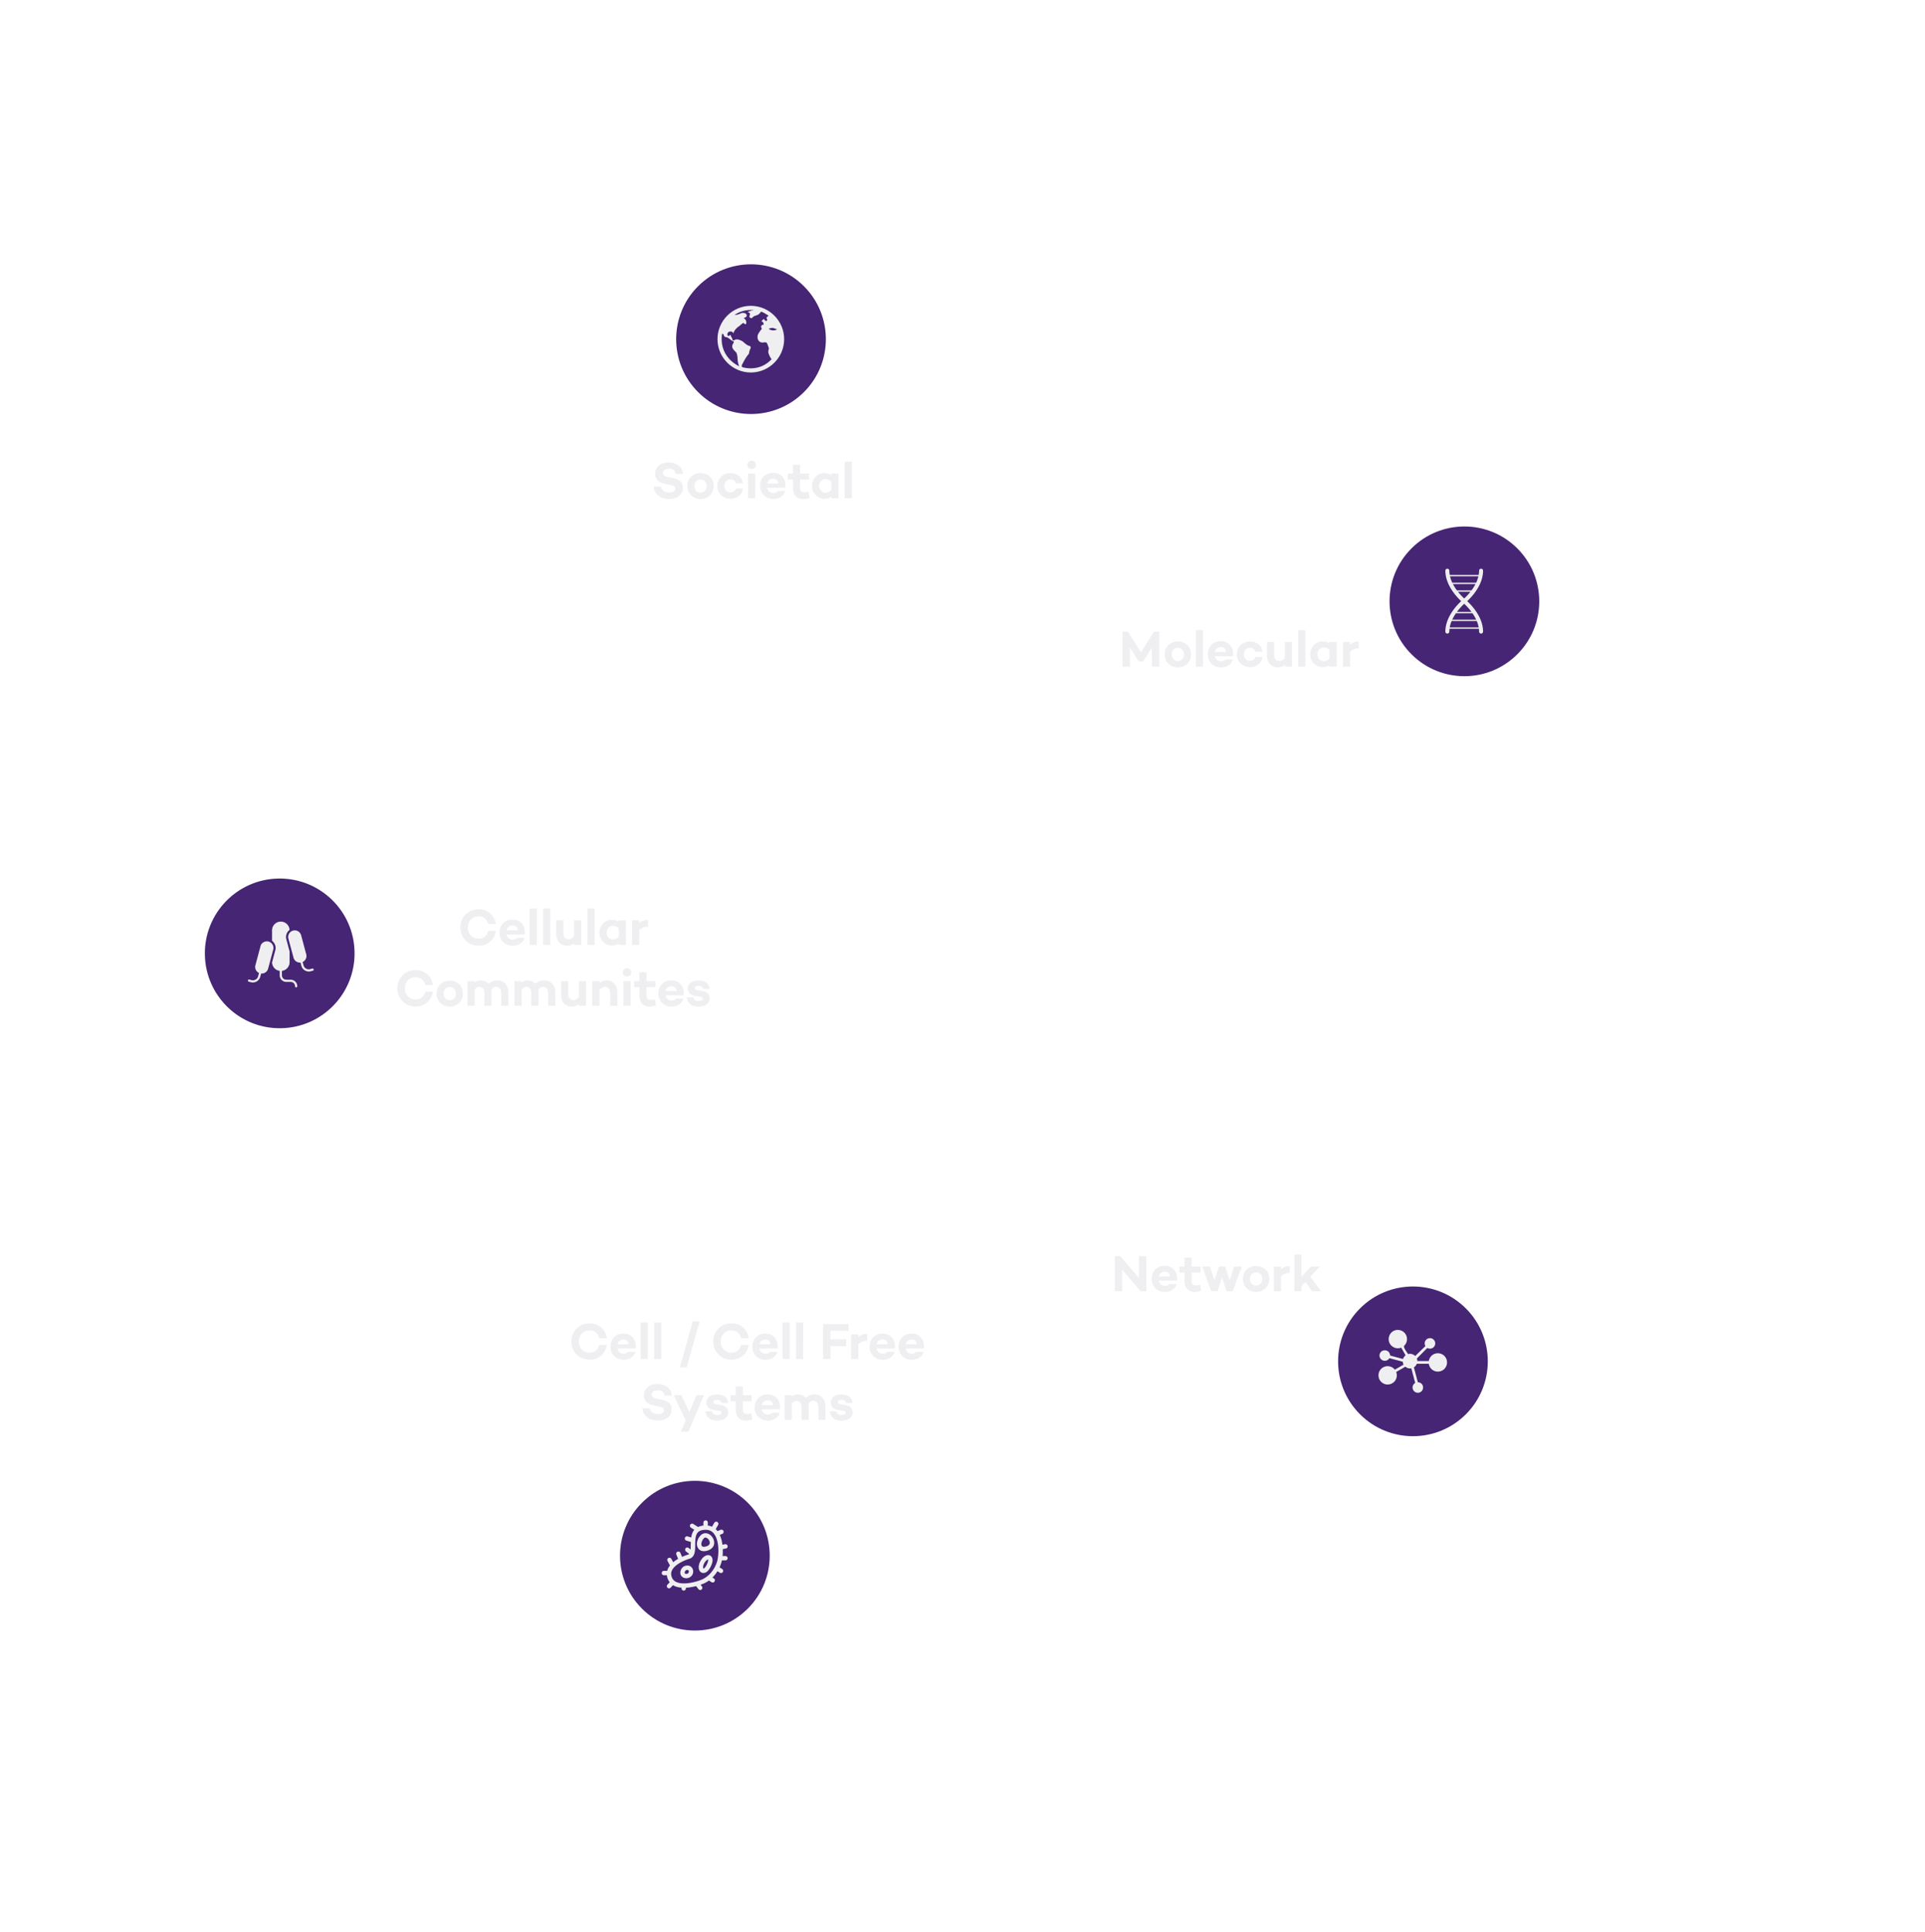 <?xml version="1.0" encoding="UTF-8"?> <svg xmlns="http://www.w3.org/2000/svg" xmlns:v="https://vecta.io/nano" width="823" height="826" fill="none"><style>.B{fill:#efeff1}.C{color-interpolation-filters:sRGB}.D{flood-opacity:0}.E{fill:#452574}.F{stroke-width:2}.G{fill-rule:evenodd}</style><circle cx="604.079" cy="582" r="33" transform="rotate(315 604.079 582)" stroke="#fff" class="E F"></circle><g clip-path="url(#F)" class="B"><path d="M596.333 585.56l3.754-2.161c-.212-.389-.318-.814-.354-1.239l-5.738-1.523c-.744 1.275-2.479 1.523-3.542.46-.885-.85-.885-2.302 0-3.188.886-.85 2.303-.85 3.188 0 .39.425.673.992.673 1.594l5.525 1.488c.178-.602.603-1.169 1.098-1.594l-1.877-3.259c-1.452.567-3.117.213-4.215-.885-2.444-2.444-.708-6.694 2.763-6.694 2.196 0 3.932 1.771 3.932 3.931a3.91 3.91 0 0 1-1.134 2.763c-.673.673 1.134 2.869 1.594 3.648 1.063-.319 2.232 0 3.046.815l4.357-4.25c-.496-.886-.355-2.019.354-2.728.885-.885 2.338-.885 3.188 0 .885.886.885 2.303 0 3.188-.709.708-1.842.85-2.728.354l-4.462 4.499c.106.354.212.708.212 1.097h4.888c.142-.85.531-1.593 1.098-2.196a3.96 3.96 0 0 1 5.561 0 3.96 3.96 0 0 1 0 5.561 3.96 3.96 0 0 1-5.561 0c-.567-.566-.957-1.346-1.098-2.196h-5.136c-.248.638-.673 1.169-1.24 1.523l1.701 6.376c.602 0 1.168.248 1.593.637.85.886.85 2.303 0 3.188-.885.885-2.302.885-3.187 0-1.063-1.063-.815-2.798.46-3.542l-1.665-6.234c-.921.142-1.841-.106-2.55-.708l-3.931 2.267c.177.425.283.921.283 1.416a3.9 3.9 0 0 1-3.932 3.932c-2.16 0-3.896-1.736-3.896-3.932 0-2.16 1.736-3.896 3.896-3.896 1.205 0 2.338.532 3.082 1.488h0z"></path></g><g stroke="#fff" class="E F"><circle cx="297.083" cy="665.083" r="33" transform="rotate(315 297.083 665.083)"></circle><circle cx="321.083" cy="145" r="33" transform="rotate(315 321.083 145)"></circle></g><g clip-path="url(#G)" class="B"><path d="M321 130.75c-7.838 0-14.25 6.412-14.25 14.25s6.412 14.25 14.25 14.25 14.25-6.413 14.25-14.25-6.413-14.25-14.25-14.25zm9.262 9.44c.713 0 1.247.535 1.96.535-.535.712-2.85.712-3.563-.178.535-.178.891-.357 1.603-.357zM308.531 145c0-.713 0-1.425.178-2.316.178 0 .357.178.535.178 0 0 .178.179.178.357 0 .534.534.89.89.89 1.425.178 1.96 1.425 3.207 1.782.356.178.178.534 0 .89-1.069 1.425-.178 2.494.712 3.385.891.712.891 1.425 1.069 2.493 0 1.247.178 2.672.712 3.919-4.453-2.137-7.481-6.412-7.481-11.578h0zM321 157.469c-1.247 0-2.672-.178-3.741-.535-.178-.356-.178-.712 0-1.068.713-1.425 1.425-2.672 2.316-3.919.356-.356.713-.713.713-1.247 0-.356.178-.891.356-1.247.534-.891.356-1.425-.356-1.603-1.425-.356-2.138-1.603-3.207-2.138s-2.137-.89-3.028-.356c-.356.178-.89.356-.89-.178 0-.712-.891-1.247-.713-1.959-.178 0-.356 0-.534.178s-.356.356-.713.178c-.356-.356-.178-.713-.178-1.069.178-.356.356-.534.713-.712.712-.178 1.425-.178 1.781.712.534-1.603 1.603-2.494 2.672-3.206 0 0 1.425-1.247 1.603-1.247s.356.356.713.534c.356 0 .534 0 .534-.356.178-.89-.356-1.959-1.069-2.137 0-.178.178-.178.178-.178.535-.179 1.247-.535 1.069-1.069 0-.713-.712-1.069-1.425-1.069-.356 0-.712 0-1.069.178-.712.356-1.603.713-2.672.713 1.96-1.425 4.453-2.138 6.947-2.138h1.425c-1.068.178-2.137.535-2.85.891 1.069.178 1.247.712.891 1.603-.178.356 0 .712.356.891s.713.178.891-.179c.356-.534 1.069-.712 1.603-.89.712-.178 1.247-.535 1.781-1.247 0-.178.178-.178.356-.356 1.069.356 2.138 1.068 3.207 1.781-.178 0-.178.178-.357.178-.356.356-.89.534-.356 1.247.178.356 0 .534-.178.712-.356.179-.534 0-.712-.178s-.179-.534-.713-.534c-.178.356-.712.534-.712 1.069.89 0 .712.712.89 1.247-1.069.178-1.425.712-.89 1.603.178.356-.179.534-.357.712-.712 1.069-1.425 1.781-1.425 3.028s.891 2.494 2.316 2.316c1.603-.178 1.603-.178 2.137 1.247 0 .178.179.356.179.534.178.356.356.713.178 1.069-.535 1.425.178 2.494.712 3.562.178.357.356.535.535.713-2.316 2.494-5.344 3.919-8.907 3.919h0z"></path></g><g stroke="#fff" class="E F"><circle cx="119.588" cy="407.588" r="33" transform="rotate(359 119.588 407.588)"></circle><circle cx="626.079" cy="257.083" r="33" transform="rotate(315 626.079 257.083)"></circle></g><g class="B"><path d="M627.282 257c1.907-1.764 6.751-6.848 6.779-13.015a.85.85 0 0 0-.846-.853h-.003a.85.85 0 0 0-.849.845c-.003.62-.072 1.229-.18 1.827h-12.372c-.108-.598-.177-1.207-.179-1.827a.85.85 0 0 0-.849-.845h-.004a.85.85 0 0 0-.845.853c.026 6.167 4.87 11.252 6.777 13.015-1.907 1.764-6.751 6.848-6.777 13.015a.85.85 0 0 0 .845.853h.004a.85.85 0 0 0 .849-.845c.002-.416.036-.825.087-1.231h12.557c.05.406.085.815.087 1.231a.85.85 0 0 0 .849.845h.004a.85.85 0 0 0 .845-.853c-.027-6.167-4.871-11.251-6.779-13.015h0zm-6.114-7.323h9.657c-.517 1.001-1.117 1.921-1.726 2.741h-6.204a19.99 19.99 0 0 1-1.726-2.741h-.001zm10.897-3.307c-.222.955-.555 1.874-.962 2.741h-10.212c-.407-.867-.74-1.786-.962-2.741h12.136zm-8.739 6.614h5.341c-1.052 1.33-2.073 2.336-2.67 2.885a25.49 25.49 0 0 1-2.671-2.885zm2.671 5.146c.685.628 1.924 1.856 3.129 3.482h-6.254c1.204-1.625 2.442-2.854 3.125-3.482h0zm-3.528 4.048h7.061c.577.832 1.129 1.751 1.591 2.741h-10.244a18.67 18.67 0 0 1 1.592-2.741h0zm-2.663 6.048c.169-.951.457-1.869.823-2.741h10.738c.366.872.653 1.789.821 2.741h-12.382z"></path><path d="M120.059 394c-2.07 0-3.75 1.681-3.75 3.75v4.483c1.203.891 1.813 2.462 1.404 3.987l-1.4 5.223a3.75 3.75 0 0 0 3.277 3.619v1.907a2.82 2.82 0 0 0 2.812 2.812h1.875a1.87 1.87 0 0 1 1.875 1.875.47.47 0 0 0 .469.469.47.47 0 0 0 .469-.469 2.82 2.82 0 0 0-2.813-2.812h-1.875a1.87 1.87 0 0 1-1.875-1.875v-1.907c1.848-.232 3.282-1.808 3.282-3.718v-4.571l-1.405-5.24c-.408-1.521.198-3.088 1.394-3.98a3.75 3.75 0 0 0-3.739-3.553zm5.239 3.846a2.82 2.82 0 0 0-1.989 3.444l2.185 8.15a2.82 2.82 0 0 0 2.981 2.071l.374 1.398a3.29 3.29 0 0 0 4.018 2.32l.907-.242a.47.47 0 0 0 .331-.574.47.47 0 0 0-.575-.332l-.905.243c-1.256.336-2.534-.402-2.87-1.657l-.375-1.399a2.82 2.82 0 0 0 1.547-3.283l-2.184-8.15c-.447-1.524-1.889-2.366-3.445-1.989h0zm-13.924 6.676l-2.183 8.15c-.36 1.343.322 2.723 1.546 3.283l-.374 1.399c-.337 1.256-1.615 1.994-2.87 1.657l-.906-.242a.47.47 0 0 0-.575.331.47.47 0 0 0 .332.574l.906.243a3.29 3.29 0 0 0 4.018-2.32l.375-1.399c1.34.127 2.621-.727 2.98-2.07l2.185-8.15a2.82 2.82 0 0 0-1.989-3.445c-1.481-.402-3.159.57-3.445 1.989h0z" class="G"></path></g><g clip-path="url(#H)" class="B G"><path d="M301.676 649.985a.94.94 0 0 0-.662.278c-.175.176-.273.415-.272.664l-.012 1.278c-.874.093-1.632.304-2.276.611l-2.037-1.287a.94.94 0 0 0-.532-.152c-.273.005-.53.128-.704.338s-.249.484-.204.753a.94.94 0 0 0 .437.647l1.437.904-.269.328c-.631.89-.912 1.912-1.06 2.952l-1.527-.454c-.09-.028-.183-.042-.277-.043a.94.94 0 0 0-.774.393c-.179.25-.223.571-.12.86a.94.94 0 0 0 .638.59l1.904.565-.102 3.226-.848-.657a.94.94 0 0 0-.608-.209.94.94 0 0 0-.54 1.683l1.393 1.088c-.133.134-.287.235-.569.296h0l-.062.021s-1.069.331-2.428.939l-.702-1.701c-.07-.175-.191-.325-.348-.43s-.342-.16-.53-.158c-.315.001-.608.16-.78.423a.94.94 0 0 0-.077.884l.752 1.815-.857.518c-.428.278-.845.594-1.25.929l-.764-1.414c-.08-.154-.202-.282-.351-.371a.94.94 0 0 0-1.291.338c-.165.287-.166.639-.004.926l1.031 1.912-.513.711c-.294.482-.523 1.017-.666 1.585h-1.383a1.57 1.57 0 0 0-.097 0 .94.94 0 0 0-.722 1.442.94.94 0 0 0 .819.433h1.247c.038.381.11.769.235 1.163a5.61 5.61 0 0 0 .981 1.835l-.961 1.01a.94.94 0 0 0 .022 1.343.94.94 0 0 0 1.342-.05l1.003-1.058a6.05 6.05 0 0 0 .789.423c.887.386 1.854.572 2.844.65v.304c0 .335.179.645.469.812a.94.94 0 0 0 .939 0c.29-.167.469-.477.469-.812v-.275c1.523-.078 3.03-.355 4.356-.698l.972 1.244a.94.94 0 0 0 .631.405c.257.041.52-.026.725-.187a.94.94 0 0 0 .118-1.368l-.523-.676 1.574-.619c.68-.314 1.347-.718 1.993-1.188l1.102.705c1.056.669 2.06-.917 1.003-1.586l-.617-.39c.791-.779 1.516-1.687 2.15-2.715l1.014.642c.211.134.465.178.708.123s.454-.203.587-.414a.94.94 0 0 0-.291-1.294l-1.125-.709a16.07 16.07 0 0 0 .66-1.65c.129-.387.241-.836.342-1.309h1.54a.94.94 0 0 0 .795-.475c.163-.287.163-.638 0-.925a.94.94 0 0 0-.795-.475h-1.247a21.61 21.61 0 0 0 .09-2.944l1.289-.253c1.176-.184.989-1.932-.2-1.862-.053.002-.107.009-.159.02l-1.077.211-.245-1.469c-.203-.95-.5-1.871-.897-2.724l1.069-.445c.977-.393.665-1.85-.386-1.807-.115.004-.229.031-.334.076l-1.32.55-.251-.315c-.161-.186-.337-.359-.52-.526l1.026-1.772a.94.94 0 0 0 .117-.665c-.045-.228-.173-.431-.359-.571a.94.94 0 0 0-.65-.181c-.308.027-.583.205-.734.476l-.967 1.677c-.551-.25-1.156-.422-1.807-.502l.012-1.25c.007-.254-.089-.5-.266-.681s-.421-.284-.675-.282v-.001zm.11 4.036c1.493 0 2.49.545 3.296 1.474s1.375 2.297 1.701 3.827c.652 3.061.297 6.774-.276 8.493-1.235 3.698-3.72 6.225-6.195 7.37-1.222.565-4.349 1.598-7.211 1.735-1.431.07-2.793-.088-3.827-.538s-1.753-1.127-2.138-2.347-.177-2.164.381-3.08 1.51-1.754 2.559-2.436c2.099-1.362 4.479-2.061 4.479-2.061l-.062.013c.786-.171 1.437-.621 1.847-1.203s.609-1.256.72-1.945c.222-1.378.127-2.913.187-4.347s.276-2.712.866-3.543 1.538-1.412 3.673-1.412h0zm.044 1.465a2.86 2.86 0 0 0-2.181.811c-1.416 1.392-2.025 3.284-1.516 4.88.255.798.88 1.52 1.758 1.813s1.912.196 3.08-.262c1.253-.492 2.06-1.426 2.29-2.445s-.047-2.029-.547-2.851-1.241-1.493-2.159-1.805c-.229-.078-.474-.126-.725-.141h0zm-.143 1.842c.082.012.169.037.266.069.386.132.856.521 1.155 1.011s.413 1.045.319 1.461-.327.795-1.141 1.114c-.9.353-1.49.335-1.807.229s-.454-.269-.561-.603c-.213-.668.079-2.025 1.046-2.975.275-.271.477-.343.723-.306zm1.124 7.5c-.563-.02-1.113.204-1.605.536-.657.444-1.261 1.129-1.758 2.042-.505.926-.735 1.83-.72 2.642s.259 1.58.892 2.069 1.608.457 2.325.008 1.327-1.216 1.897-2.361c.566-1.136.828-2.074.797-2.905s-.5-1.663-1.26-1.925c-.19-.065-.38-.099-.567-.106h-.001zm-.062 1.859c-.001-.013.003.021.02.027-.016.025-.013.065-.007.214.013.343-.123 1.041-.601 2-.473.951-.948 1.447-1.212 1.613s-.171.103-.179.097-.159-.201-.167-.625.115-1.029.485-1.708c.377-.692.818-1.151 1.163-1.384.319-.215.497-.198.5-.203s-.002-.03-.002-.031h0zm-8.696 2.613c-.632-.044-1.235.111-1.713.402-.638.388-1.068.979-1.3 1.621s-.277 1.362.027 2.034 1.012 1.207 1.862 1.329c1.592.229 2.89-.752 3.294-1.939s-.059-2.734-1.434-3.301a.79.79 0 0 0-.097-.033c-.214-.061-.428-.099-.639-.113h0zm-.397 1.887c.127-.014.271-.004.436.032.421.199.499.514.359.926-.147.43-.46.793-1.253.679-.342-.049-.368-.119-.421-.236s-.075-.365.02-.63.292-.519.518-.657c.103-.062.214-.099.341-.114h0z"></path></g><g filter="url(#A)" class="B"><path d="M285.821 195.71c2.508 0 5.874 1.034 6.226 4.906h-3.146c-.198-1.32-1.034-2.244-2.86-2.244-1.562 0-2.596.682-2.596 1.848 0 1.012.77 1.452 2.134 1.738l1.848.374c2.86.594 4.554 1.716 4.554 4.224 0 2.86-2.354 4.752-5.94 4.752-3.608 0-6.292-1.936-6.556-5.258h3.168c.242 1.496 1.562 2.486 3.564 2.486 1.562 0 2.464-.616 2.464-1.628 0-.616-.352-1.276-1.87-1.54l-2.442-.484c-2.97-.594-4.268-2.046-4.268-4.378 0-2.882 2.288-4.796 5.72-4.796zm13.687 4.532c3.234 0 5.61 2.31 5.61 5.5 0 3.212-2.376 5.588-5.61 5.588-3.256 0-5.654-2.376-5.654-5.588 0-3.19 2.398-5.5 5.654-5.5zm0 8.36c1.584 0 2.596-1.276 2.596-2.86 0-1.562-1.012-2.772-2.596-2.772-1.606 0-2.64 1.21-2.64 2.772 0 1.584 1.034 2.86 2.64 2.86zm12.826-.088c1.166 0 2.024-.638 2.244-1.65h3.058c-.308 2.596-2.53 4.378-5.302 4.378-3.19 0-5.654-2.354-5.654-5.5 0-3.168 2.464-5.5 5.654-5.5 2.772 0 4.994 1.782 5.302 4.378h-3.058c-.22-1.012-1.078-1.672-2.244-1.672-1.606 0-2.64 1.232-2.64 2.794s1.034 2.772 2.64 2.772zm9.005-10.01c-1.034 0-1.848-.748-1.848-1.76 0-1.034.814-1.804 1.848-1.804 1.012 0 1.826.77 1.826 1.804 0 1.012-.814 1.76-1.826 1.76zm-1.518 1.958h3.058V211h-3.058v-10.538zm16.009 5.06a6.18 6.18 0 0 1-.066.99h-7.766c.242 1.232 1.056 2.2 2.728 2.2.858 0 1.452-.264 1.782-.792h3.19c-.572 2.024-2.552 3.41-5.038 3.41-3.388 0-5.676-2.442-5.676-5.588 0-3.256 2.266-5.61 5.588-5.61 3.014 0 5.258 2.134 5.258 5.39zm-5.236-2.86c-1.474 0-2.288.858-2.574 2.046h4.774c-.176-1.32-.968-2.046-2.2-2.046zm15.1 5.566l.396 2.618c-1.276.396-1.848.484-2.838.484-2.552 0-4.224-1.804-4.224-4.532v-3.762h-2.222v-2.574h2.222V196.7h3.036v3.762h3.806v2.574h-3.806v3.74c0 1.188.726 1.738 1.848 1.738.572 0 1.188-.132 1.782-.286zm9.712-7.766h3.058V211h-3.058v-.616c-.814.528-1.804.836-2.992.836-2.904 0-5.258-2.42-5.258-5.478 0-3.102 2.354-5.5 5.258-5.5 1.188 0 2.178.308 2.992.836v-.616zm-2.486 8.162c.902 0 1.804-.308 2.486-1.21v-3.366c-.682-.924-1.584-1.232-2.486-1.232-1.606 0-2.728 1.364-2.728 2.926 0 1.54 1.122 2.882 2.728 2.882zm11.293-13.244V211h-3.058v-15.62h3.058z"></path></g><g filter="url(#B)" class="B"><path d="M204.633 399.272c2.156 0 3.586-1.188 4.114-3.322h3.256c-.616 3.828-3.498 6.358-7.37 6.358-4.356 0-7.81-3.256-7.81-7.788s3.454-7.788 7.81-7.788c3.872 0 6.754 2.53 7.37 6.358h-3.256c-.528-2.134-1.958-3.322-4.114-3.322-2.662 0-4.598 1.914-4.598 4.752s1.936 4.752 4.598 4.752zm19.765-2.75a6.18 6.18 0 0 1-.066.99h-7.766c.242 1.232 1.056 2.2 2.728 2.2.858 0 1.452-.264 1.782-.792h3.19c-.572 2.024-2.552 3.41-5.038 3.41-3.388 0-5.676-2.442-5.676-5.588 0-3.256 2.266-5.61 5.588-5.61 3.014 0 5.258 2.134 5.258 5.39zm-5.236-2.86c-1.474 0-2.288.858-2.574 2.046h4.774c-.176-1.32-.968-2.046-2.2-2.046zm10.373-7.282V402h-3.058v-15.62h3.058zm5.736 0V402h-3.058v-15.62h3.058zm13.216 5.082V402h-3.058v-.748c-.858.682-1.826 1.078-3.014 1.078-2.772 0-4.62-2.002-4.62-5.06v-5.808h3.058v5.522c0 1.672.836 2.574 2.266 2.574.77 0 1.606-.462 2.31-1.32v-6.776h3.058zm5.733-5.082V402h-3.058v-15.62h3.058zm10.315 5.082h3.058V402h-3.058v-.616c-.814.528-1.804.836-2.992.836-2.904 0-5.258-2.42-5.258-5.478 0-3.102 2.354-5.5 5.258-5.5 1.188 0 2.178.308 2.992.836v-.616zm-2.486 8.162c.902 0 1.804-.308 2.486-1.21v-3.366c-.682-.924-1.584-1.232-2.486-1.232-1.606 0-2.728 1.364-2.728 2.926 0 1.54 1.122 2.882 2.728 2.882zm11.292-8.162v1.188c.946-.88 2.134-1.364 3.696-1.364v2.904c-1.65.066-2.816.55-3.696 1.518V402h-3.058v-10.538h3.058zm-95.638 33.81c2.156 0 3.586-1.188 4.114-3.322h3.256c-.616 3.828-3.498 6.358-7.37 6.358-4.356 0-7.81-3.256-7.81-7.788s3.454-7.788 7.81-7.788c3.872 0 6.754 2.53 7.37 6.358h-3.256c-.528-2.134-1.958-3.322-4.114-3.322-2.662 0-4.598 1.914-4.598 4.752s1.936 4.752 4.598 4.752zm14.595-8.03c3.234 0 5.61 2.31 5.61 5.5 0 3.212-2.376 5.588-5.61 5.588-3.256 0-5.654-2.376-5.654-5.588 0-3.19 2.398-5.5 5.654-5.5zm0 8.36c1.584 0 2.596-1.276 2.596-2.86 0-1.562-1.012-2.772-2.596-2.772-1.606 0-2.64 1.21-2.64 2.772 0 1.584 1.034 2.86 2.64 2.86zm20.44-8.47c2.574 0 4.598 2.002 4.598 5.082V428h-3.058v-5.522c0-1.672-.814-2.574-2.244-2.574-.638 0-1.342.286-1.98 1.166.044.374.088.748.088 1.144V428h-3.058v-5.522c0-1.672-.814-2.574-2.266-2.574-.594 0-1.254.352-1.87 1.188V428h-3.058v-10.538h3.058v.638c.66-.616 1.364-.968 2.596-.968 1.342 0 2.53.528 3.366 1.496 1.122-1.034 2.178-1.496 3.828-1.496zm20.066 0c2.574 0 4.598 2.002 4.598 5.082V428h-3.058v-5.522c0-1.672-.814-2.574-2.244-2.574-.638 0-1.342.286-1.98 1.166.044.374.088.748.088 1.144V428h-3.058v-5.522c0-1.672-.814-2.574-2.266-2.574-.594 0-1.254.352-1.87 1.188V428h-3.058v-10.538h3.058v.638c.66-.616 1.364-.968 2.596-.968 1.342 0 2.53.528 3.366 1.496 1.122-1.034 2.178-1.496 3.828-1.496zm17.757.33V428h-3.058v-.748c-.858.682-1.826 1.078-3.014 1.078-2.772 0-4.62-2.002-4.62-5.06v-5.808h3.058v5.522c0 1.672.836 2.574 2.266 2.574.77 0 1.606-.462 2.31-1.32v-6.776h3.058zm8.747-.33c2.772 0 4.62 2.002 4.62 5.082V428h-3.058v-5.522c0-1.672-.836-2.574-2.266-2.574-.77 0-1.606.462-2.31 1.32V428h-3.058v-10.538h3.058v.748c.858-.682 1.826-1.078 3.014-1.078zm8.768-1.628c-1.034 0-1.848-.748-1.848-1.76 0-1.034.814-1.804 1.848-1.804 1.012 0 1.826.77 1.826 1.804 0 1.012-.814 1.76-1.826 1.76zm-1.518 1.958h3.058V428h-3.058v-10.538zm13.477 7.766l.396 2.618c-1.276.396-1.848.484-2.838.484-2.552 0-4.224-1.804-4.224-4.532v-3.762h-2.222v-2.574h2.222V413.7h3.036v3.762h3.806v2.574h-3.806v3.74c0 1.188.726 1.738 1.848 1.738.572 0 1.188-.132 1.782-.286zm12.286-2.706a6.18 6.18 0 0 1-.066.99h-7.766c.242 1.232 1.056 2.2 2.728 2.2.858 0 1.452-.264 1.782-.792h3.19c-.572 2.024-2.552 3.41-5.038 3.41-3.388 0-5.676-2.442-5.676-5.588 0-3.256 2.266-5.61 5.588-5.61 3.014 0 5.258 2.134 5.258 5.39zm-5.236-2.86c-1.474 0-2.288.858-2.574 2.046h4.774c-.176-1.32-.968-2.046-2.2-2.046zm6.589 4.686l2.794.022c.176 1.122.99 1.562 2.2 1.562 1.056 0 1.782-.352 1.782-.902 0-.396-.33-.748-1.034-.858l-2.266-.396c-1.606-.286-3.102-1.166-3.102-3.102 0-2.2 1.848-3.498 4.554-3.498 1.804 0 4.51.616 4.73 3.586l-2.794.022c-.066-.946-.946-1.32-1.936-1.32-1.056 0-1.562.418-1.562.902 0 .396.286.814 1.254.99l1.914.308c1.716.308 3.19 1.1 3.19 3.102 0 2.354-2.046 3.564-4.752 3.564-2.442 0-4.752-.99-4.972-3.982z"></path></g><g filter="url(#C)" class="B"><path d="M252.077 576.272c2.156 0 3.586-1.188 4.114-3.322h3.256c-.616 3.828-3.498 6.358-7.37 6.358-4.356 0-7.81-3.256-7.81-7.788s3.454-7.788 7.81-7.788c3.872 0 6.754 2.53 7.37 6.358h-3.256c-.528-2.134-1.958-3.322-4.114-3.322-2.662 0-4.598 1.914-4.598 4.752s1.936 4.752 4.598 4.752zm19.765-2.75a6.18 6.18 0 0 1-.066.99h-7.766c.242 1.232 1.056 2.2 2.728 2.2.858 0 1.452-.264 1.782-.792h3.19c-.572 2.024-2.552 3.41-5.038 3.41-3.388 0-5.676-2.442-5.676-5.588 0-3.256 2.266-5.61 5.588-5.61 3.014 0 5.258 2.134 5.258 5.39zm-5.236-2.86c-1.474 0-2.288.858-2.574 2.046h4.774c-.176-1.32-.968-2.046-2.2-2.046zm10.372-7.282V579h-3.058v-15.62h3.058zm5.736 0V579h-3.058v-15.62h3.058zm10.88 19.14h-2.926l5.5-19.58h2.926l-5.5 19.58zm19.133-6.248c2.156 0 3.586-1.188 4.114-3.322h3.256c-.616 3.828-3.498 6.358-7.37 6.358-4.356 0-7.81-3.256-7.81-7.788s3.454-7.788 7.81-7.788c3.872 0 6.754 2.53 7.37 6.358h-3.256c-.528-2.134-1.958-3.322-4.114-3.322-2.662 0-4.598 1.914-4.598 4.752s1.936 4.752 4.598 4.752zm19.765-2.75a6.18 6.18 0 0 1-.066.99h-7.766c.242 1.232 1.056 2.2 2.728 2.2.858 0 1.452-.264 1.782-.792h3.19c-.572 2.024-2.552 3.41-5.038 3.41-3.388 0-5.676-2.442-5.676-5.588 0-3.256 2.266-5.61 5.588-5.61 3.014 0 5.258 2.134 5.258 5.39zm-5.236-2.86c-1.474 0-2.288.858-2.574 2.046h4.774c-.176-1.32-.968-2.046-2.2-2.046zm10.373-7.282V579h-3.058v-15.62h3.058zm5.736 0V579h-3.058v-15.62h3.058zm11.694 3.564v3.674h6.754v2.882h-6.754v5.5h-3.19v-14.96h10.934v2.904h-7.744zm11.939 1.518v1.188c.946-.88 2.134-1.364 3.696-1.364v2.904c-1.65.066-2.816.55-3.696 1.518V579h-3.058v-10.538h3.058zm15.617 5.06a6.18 6.18 0 0 1-.066.99h-7.766c.242 1.232 1.056 2.2 2.728 2.2.858 0 1.452-.264 1.782-.792h3.19c-.572 2.024-2.552 3.41-5.038 3.41-3.388 0-5.676-2.442-5.676-5.588 0-3.256 2.266-5.61 5.588-5.61 3.014 0 5.258 2.134 5.258 5.39zm-5.236-2.86c-1.474 0-2.288.858-2.574 2.046h4.774c-.176-1.32-.968-2.046-2.2-2.046zm17.633 2.86a6.18 6.18 0 0 1-.066.99h-7.766c.242 1.232 1.056 2.2 2.728 2.2.858 0 1.452-.264 1.782-.792h3.19c-.572 2.024-2.552 3.41-5.038 3.41-3.388 0-5.676-2.442-5.676-5.588 0-3.256 2.266-5.61 5.588-5.61 3.014 0 5.258 2.134 5.258 5.39zm-5.236-2.86c-1.474 0-2.288.858-2.574 2.046h4.774c-.176-1.32-.968-2.046-2.2-2.046zM280.99 589.71c2.508 0 5.874 1.034 6.226 4.906h-3.146c-.198-1.32-1.034-2.244-2.86-2.244-1.562 0-2.596.682-2.596 1.848 0 1.012.77 1.452 2.134 1.738l1.848.374c2.86.594 4.554 1.716 4.554 4.224 0 2.86-2.354 4.752-5.94 4.752-3.608 0-6.292-1.936-6.556-5.258h3.168c.242 1.496 1.562 2.486 3.564 2.486 1.562 0 2.464-.616 2.464-1.628 0-.616-.352-1.276-1.87-1.54l-2.442-.484c-2.97-.594-4.268-2.046-4.268-4.378 0-2.882 2.288-4.796 5.72-4.796zm19.995 4.73l-6.666 15.62h-3.212l2.046-4.796-5.126-10.824h3.256l3.41 7.194 3.08-7.194h3.212zm.644 6.908l2.794.022c.176 1.122.99 1.562 2.2 1.562 1.056 0 1.782-.352 1.782-.902 0-.396-.33-.748-1.034-.858l-2.266-.396c-1.606-.286-3.102-1.166-3.102-3.102 0-2.2 1.848-3.498 4.554-3.498 1.804 0 4.51.616 4.73 3.586l-2.794.022c-.066-.946-.946-1.32-1.936-1.32-1.056 0-1.562.418-1.562.902 0 .396.286.814 1.254.99l1.914.308c1.716.308 3.19 1.1 3.19 3.102 0 2.354-2.046 3.564-4.752 3.564-2.442 0-4.752-.99-4.972-3.982zm19.576.88l.396 2.618c-1.276.396-1.848.484-2.838.484-2.552 0-4.224-1.804-4.224-4.532v-3.762h-2.222v-2.574h2.222V590.7h3.036v3.762h3.806v2.574h-3.806v3.74c0 1.188.726 1.738 1.848 1.738.572 0 1.188-.132 1.782-.286zm12.286-2.706a6.18 6.18 0 0 1-.066.99h-7.766c.242 1.232 1.056 2.2 2.728 2.2.858 0 1.452-.264 1.782-.792h3.19c-.572 2.024-2.552 3.41-5.038 3.41-3.388 0-5.676-2.442-5.676-5.588 0-3.256 2.266-5.61 5.588-5.61 3.014 0 5.258 2.134 5.258 5.39zm-5.236-2.86c-1.474 0-2.288.858-2.574 2.046h4.774c-.176-1.32-.968-2.046-2.2-2.046zm20.077-2.53c2.574 0 4.598 2.002 4.598 5.082V605h-3.058v-5.522c0-1.672-.814-2.574-2.244-2.574-.638 0-1.342.286-1.98 1.166.044.374.088.748.088 1.144V605h-3.058v-5.522c0-1.672-.814-2.574-2.266-2.574-.594 0-1.254.352-1.87 1.188V605h-3.058v-10.538h3.058v.638c.66-.616 1.364-.968 2.596-.968 1.342 0 2.53.528 3.366 1.496 1.122-1.034 2.178-1.496 3.828-1.496zm6.492 7.216l2.794.022c.176 1.122.99 1.562 2.2 1.562 1.056 0 1.782-.352 1.782-.902 0-.396-.33-.748-1.034-.858l-2.266-.396c-1.606-.286-3.102-1.166-3.102-3.102 0-2.2 1.848-3.498 4.554-3.498 1.804 0 4.51.616 4.73 3.586l-2.794.022c-.066-.946-.946-1.32-1.936-1.32-1.056 0-1.562.418-1.562.902 0 .396.286.814 1.254.99l1.914.308c1.716.308 3.19 1.1 3.19 3.102 0 2.354-2.046 3.564-4.752 3.564-2.442 0-4.752-.99-4.972-3.982z"></path></g><g filter="url(#D)" class="B"><path d="M490.101 535.04V550h-2.464l-7.854-9.086V550h-3.19v-14.96h2.398l7.92 9.328v-9.328h3.19zm13.135 9.482a6.18 6.18 0 0 1-.066.99h-7.766c.242 1.232 1.056 2.2 2.728 2.2.858 0 1.452-.264 1.782-.792h3.19c-.572 2.024-2.552 3.41-5.038 3.41-3.388 0-5.676-2.442-5.676-5.588 0-3.256 2.266-5.61 5.588-5.61 3.014 0 5.258 2.134 5.258 5.39zm-5.236-2.86c-1.474 0-2.288.858-2.574 2.046h4.774c-.176-1.32-.968-2.046-2.2-2.046zm15.1 5.566l.396 2.618c-1.276.396-1.848.484-2.838.484-2.552 0-4.224-1.804-4.224-4.532v-3.762h-2.222v-2.574h2.222V535.7h3.036v3.762h3.806v2.574h-3.806v3.74c0 1.188.726 1.738 1.848 1.738.572 0 1.188-.132 1.782-.286zm17.832-7.766L527.082 550h-2.706l-1.914-5.808-1.936 5.808h-2.684l-3.85-10.538h3.278l1.936 5.874 1.98-5.874h2.53l2.002 5.896 1.936-5.896h3.278zm6.107-.22c3.234 0 5.61 2.31 5.61 5.5 0 3.212-2.376 5.588-5.61 5.588-3.256 0-5.654-2.376-5.654-5.588 0-3.19 2.398-5.5 5.654-5.5zm0 8.36c1.584 0 2.596-1.276 2.596-2.86 0-1.562-1.012-2.772-2.596-2.772-1.606 0-2.64 1.21-2.64 2.772 0 1.584 1.034 2.86 2.64 2.86zm10.65-8.14v1.188c.946-.88 2.134-1.364 3.696-1.364v2.904c-1.65.066-2.816.55-3.696 1.518V550h-3.058v-10.538h3.058zm10.438 6.578l-1.694 1.782V550h-3.058v-15.62h3.058v9.46l4.07-4.378h3.806l-4.092 4.356 4.554 6.182h-3.85l-2.794-3.96z"></path></g><g filter="url(#E)" class="B"><path d="M495.642 268.04V283h-3.19v-8.118l-3.74 5.874h-1.87v-.022l-3.762-5.918.044 8.184h-3.212v-14.96h2.288l5.588 8.8 5.588-8.8h2.266zm7.955 4.202c3.234 0 5.61 2.31 5.61 5.5 0 3.212-2.376 5.588-5.61 5.588-3.256 0-5.654-2.376-5.654-5.588 0-3.19 2.398-5.5 5.654-5.5zm0 8.36c1.584 0 2.596-1.276 2.596-2.86 0-1.562-1.012-2.772-2.596-2.772-1.606 0-2.64 1.21-2.64 2.772 0 1.584 1.034 2.86 2.64 2.86zm10.737-13.222V283h-3.058v-15.62h3.058zm12.889 10.142a6.18 6.18 0 0 1-.066.99h-7.766c.242 1.232 1.056 2.2 2.728 2.2.858 0 1.452-.264 1.782-.792h3.19c-.572 2.024-2.552 3.41-5.038 3.41-3.388 0-5.676-2.442-5.676-5.588 0-3.256 2.266-5.61 5.588-5.61 3.014 0 5.258 2.134 5.258 5.39zm-5.236-2.86c-1.474 0-2.288.858-2.574 2.046h4.774c-.176-1.32-.968-2.046-2.2-2.046zm12.462 5.852c1.166 0 2.024-.638 2.244-1.65h3.058c-.308 2.596-2.53 4.378-5.302 4.378-3.19 0-5.654-2.354-5.654-5.5 0-3.168 2.464-5.5 5.654-5.5 2.772 0 4.994 1.782 5.302 4.378h-3.058c-.22-1.012-1.078-1.672-2.244-1.672-1.606 0-2.64 1.232-2.64 2.794s1.034 2.772 2.64 2.772zm17.915-8.052V283h-3.058v-.748c-.858.682-1.826 1.078-3.014 1.078-2.772 0-4.62-2.002-4.62-5.06v-5.808h3.058v5.522c0 1.672.836 2.574 2.266 2.574.77 0 1.606-.462 2.31-1.32v-6.776h3.058zm5.733-5.082V283h-3.058v-15.62h3.058zm10.315 5.082h3.058V283h-3.058v-.616c-.814.528-1.804.836-2.992.836-2.904 0-5.258-2.42-5.258-5.478 0-3.102 2.354-5.5 5.258-5.5 1.188 0 2.178.308 2.992.836v-.616zm-2.486 8.162c.902 0 1.804-.308 2.486-1.21v-3.366c-.682-.924-1.584-1.232-2.486-1.232-1.606 0-2.728 1.364-2.728 2.926 0 1.54 1.122 2.882 2.728 2.882zm11.292-8.162v1.188c.946-.88 2.134-1.364 3.696-1.364v2.904c-1.65.066-2.816.55-3.696 1.518V283h-3.058v-10.538h3.058z"></path></g><defs><filter id="A" x="262.484" y="179.94" width="118.727" height="50.39" filterUnits="userSpaceOnUse" class="C"><feFlood result="A" class="D"></feFlood><feColorMatrix in="SourceAlpha" values="0 0 0 0 0 0 0 0 0 0 0 0 0 0 0 0 0 0 127 0" result="B"></feColorMatrix><feOffset dy="2"></feOffset><feGaussianBlur stdDeviation="8.5"></feGaussianBlur><feComposite in2="B" operator="out"></feComposite><feColorMatrix values="0 0 0 0 0 0 0 0 0 0 0 0 0 0 0 0 0 0 0.9 0"></feColorMatrix><feBlend in2="A"></feBlend><feBlend in="SourceGraphic"></feBlend></filter><filter id="B" x="152.891" y="371.38" width="167.508" height="75.95" filterUnits="userSpaceOnUse" class="C"><feFlood result="A" class="D"></feFlood><feColorMatrix in="SourceAlpha" values="0 0 0 0 0 0 0 0 0 0 0 0 0 0 0 0 0 0 127 0" result="B"></feColorMatrix><feOffset dy="2"></feOffset><feGaussianBlur stdDeviation="8.5"></feGaussianBlur><feComposite in2="B" operator="out"></feComposite><feColorMatrix values="0 0 0 0 0 0 0 0 0 0 0 0 0 0 0 0 0 0 0.9 0"></feColorMatrix><feBlend in2="A"></feBlend><feBlend in="SourceGraphic"></feBlend></filter><filter id="C" x="227.266" y="547.94" width="184.746" height="81.12" filterUnits="userSpaceOnUse" class="C"><feFlood result="A" class="D"></feFlood><feColorMatrix in="SourceAlpha" values="0 0 0 0 0 0 0 0 0 0 0 0 0 0 0 0 0 0 127 0" result="B"></feColorMatrix><feOffset dy="2"></feOffset><feGaussianBlur stdDeviation="8.5"></feGaussianBlur><feComposite in2="B" operator="out"></feComposite><feColorMatrix values="0 0 0 0 0 0 0 0 0 0 0 0 0 0 0 0 0 0 0.9 0"></feColorMatrix><feBlend in2="A"></feBlend><feBlend in="SourceGraphic"></feBlend></filter><filter id="D" x="459.594" y="519.38" width="122.176" height="49.95" filterUnits="userSpaceOnUse" class="C"><feFlood result="A" class="D"></feFlood><feColorMatrix in="SourceAlpha" values="0 0 0 0 0 0 0 0 0 0 0 0 0 0 0 0 0 0 127 0" result="B"></feColorMatrix><feOffset dy="2"></feOffset><feGaussianBlur stdDeviation="8.5"></feGaussianBlur><feComposite in2="B" operator="out"></feComposite><feColorMatrix values="0 0 0 0 0 0 0 0 0 0 0 0 0 0 0 0 0 0 0.9 0"></feColorMatrix><feBlend in2="A"></feBlend><feBlend in="SourceGraphic"></feBlend></filter><filter id="E" x="462.91" y="252.38" width="135.004" height="49.95" filterUnits="userSpaceOnUse" class="C"><feFlood result="A" class="D"></feFlood><feColorMatrix in="SourceAlpha" values="0 0 0 0 0 0 0 0 0 0 0 0 0 0 0 0 0 0 127 0" result="B"></feColorMatrix><feOffset dy="2"></feOffset><feGaussianBlur stdDeviation="8.5"></feGaussianBlur><feComposite in2="B" operator="out"></feComposite><feColorMatrix values="0 0 0 0 0 0 0 0 0 0 0 0 0 0 0 0 0 0 0.9 0"></feColorMatrix><feBlend in2="A"></feBlend><feBlend in="SourceGraphic"></feBlend></filter><clipPath id="F"><path fill="#fff" transform="translate(589 567)" d="M0 0h30v30H0z"></path></clipPath><clipPath id="G"><path fill="#fff" transform="translate(306 130)" d="M0 0h30v30H0z"></path></clipPath><clipPath id="H"><path fill="#fff" transform="translate(281.996 650)" d="M0 0h30v30H0z"></path></clipPath></defs></svg> 